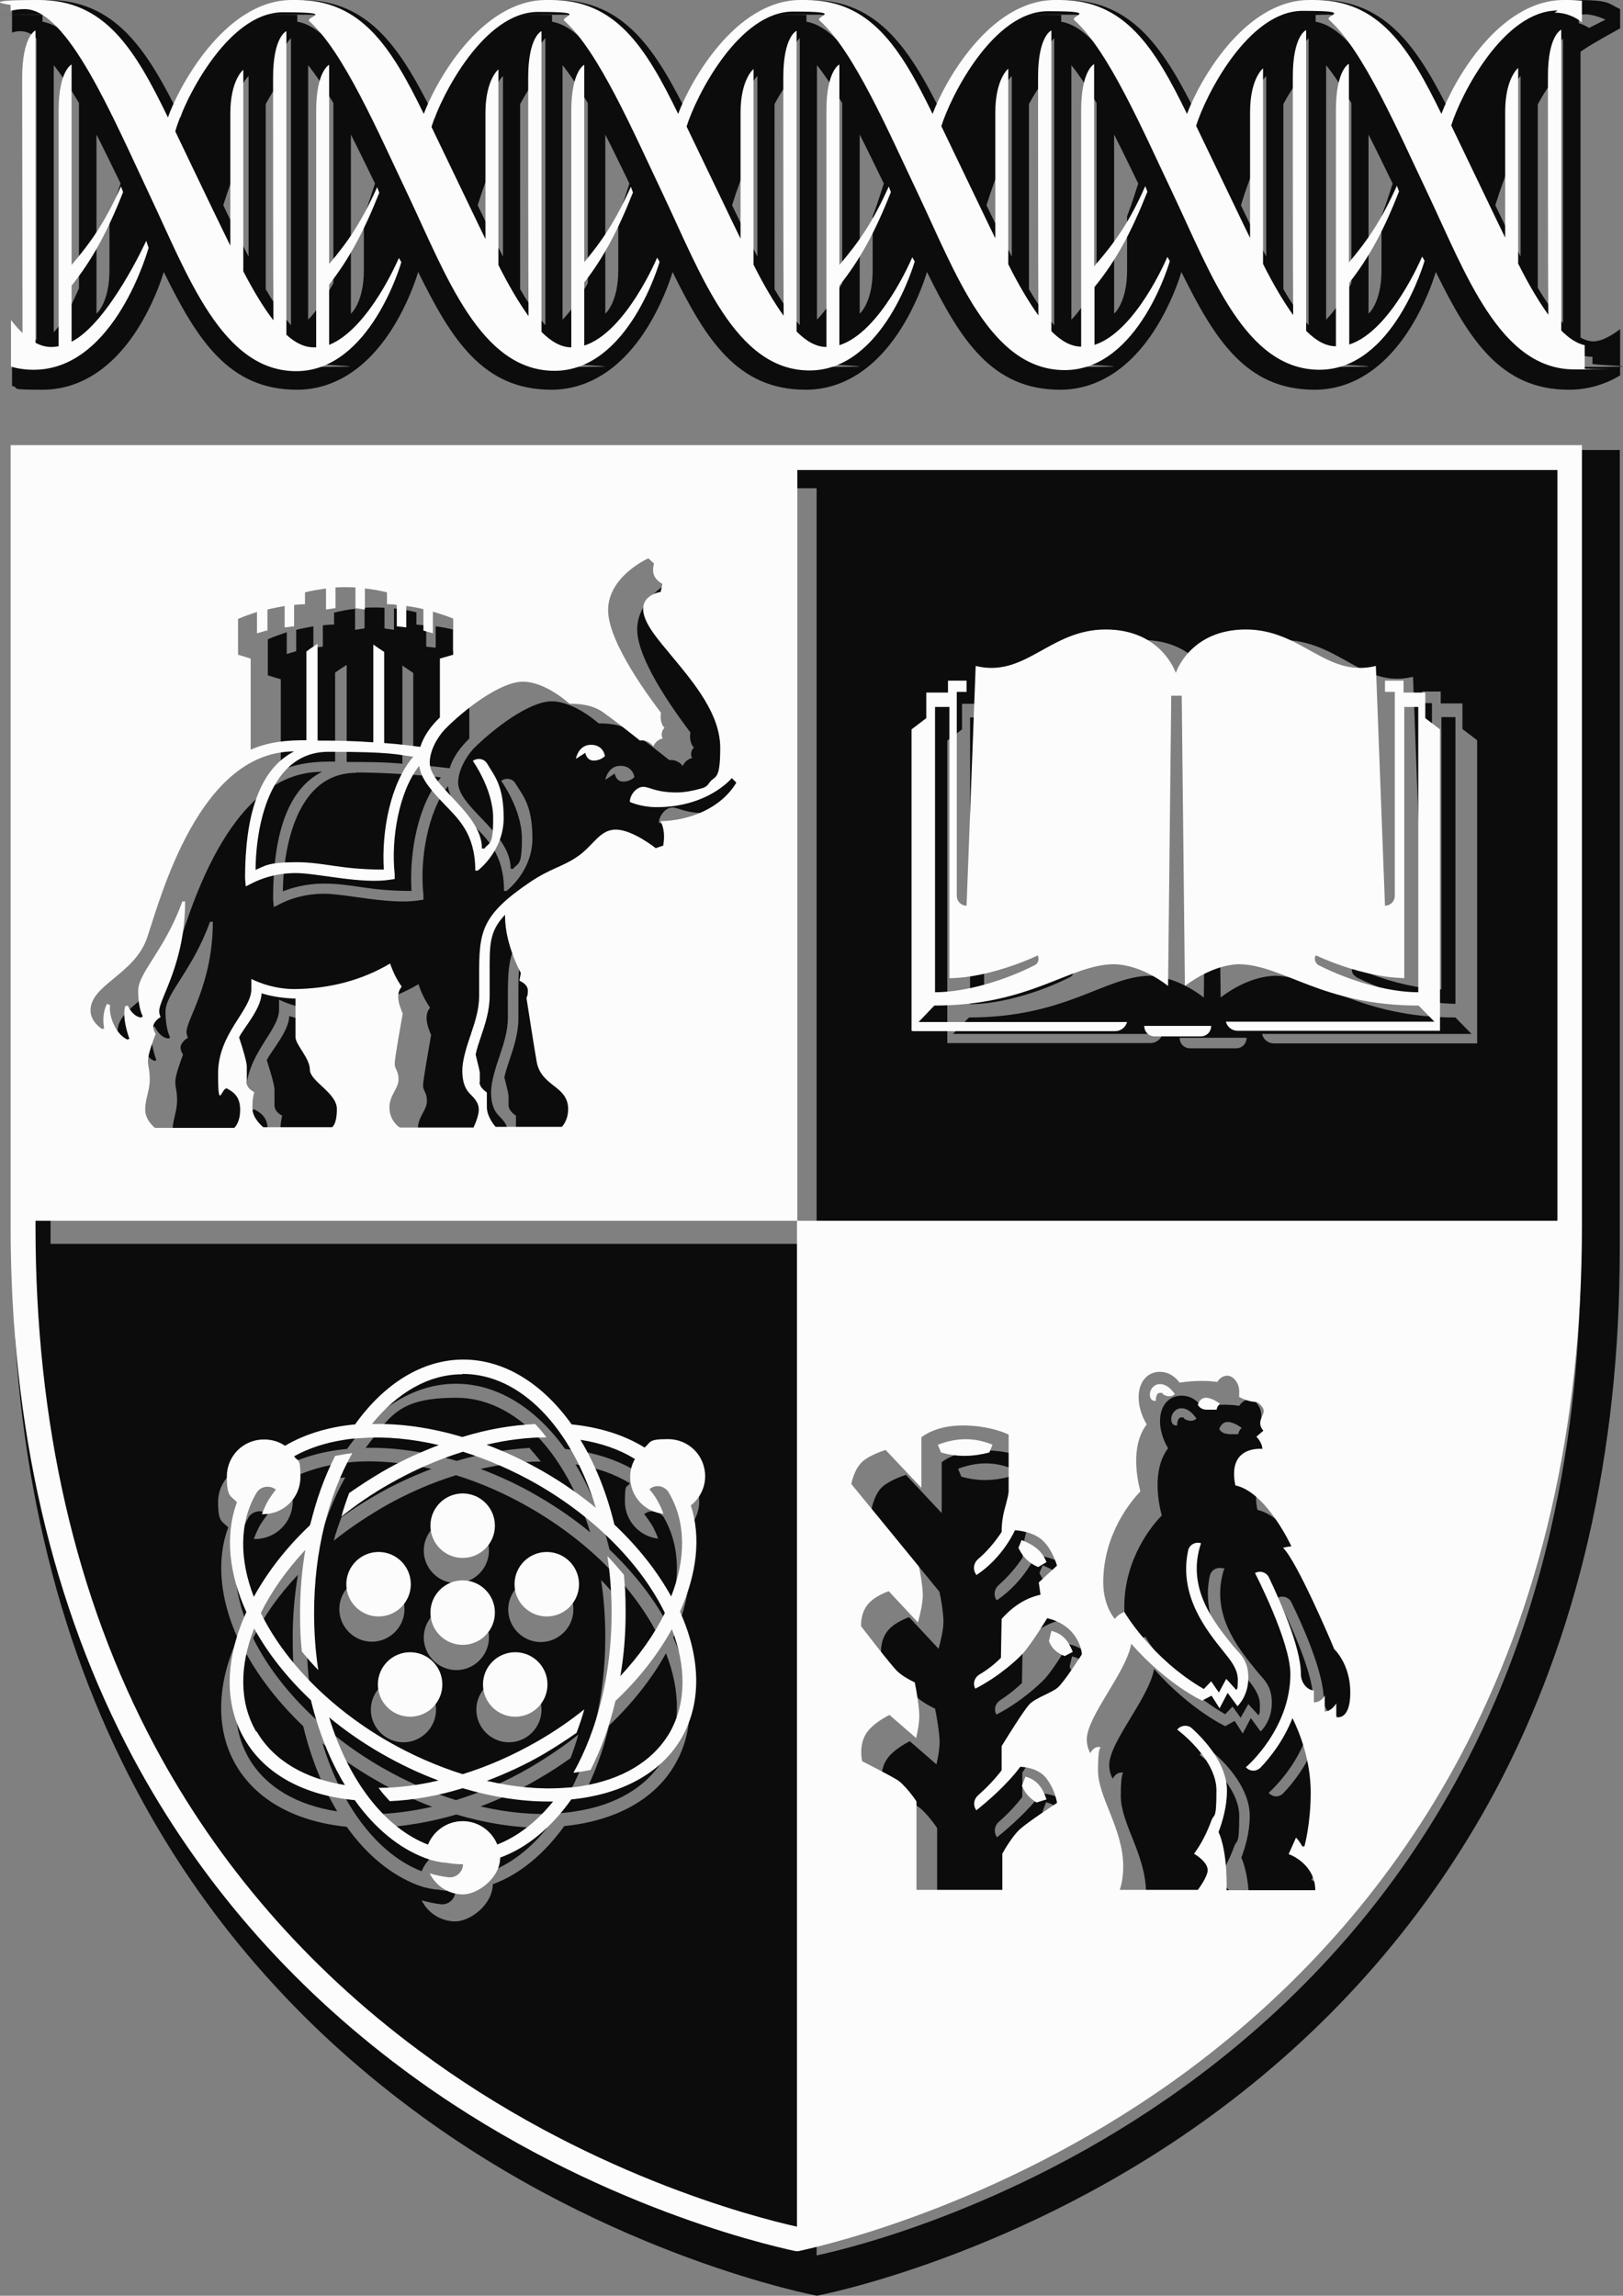 <svg version="1.1" viewBox="0 0 463.15 655" xmlns="http://www.w3.org/2000/svg">
  <rect x="0" y="0" width="463.15" height="655" fill="#808080" stroke="none"/>
  <style>
    .crest_positive { fill: #0c0c0c; }
    .crest_negative { fill: #fdfcfc; }
    @media (prefers-color-scheme: dark) {
      .crest_positive { display: none; }
    }
    @media (prefers-color-scheme: light) {
      .crest_negative { display: none; }
    }
  </style>
  <path class="crest_positive"
        d="m104.13 323c0 2.6-1.4 5.3-1.4 5.3h-19.6s-3.1-2.5-3.1-5.4 0.3-3.4 0.5-4.6c-1-0.5-2.2-1.4-2.2-3v-4.4c0-1.2-1-4.7-2.2-8.4 0.9-2.2 6.4-8.3 6.4-12.6 1.9 0.6 5.2 1.4 9.8 1.5v11.1c0 2.2 4.1 6.1 4.1 9.3s7.8 6.6 7.8 11.2zm-24.4-103c5.4-2.4 10.7-2.8 15.9-2.7v-25.4c1.1-0.8 2.2-1.5 3.3-2.2v27.7c5.4 0 10.5 0 15.9 0.5v-28c1 0.7 2.1 1.4 3.1 2.1v26.1c4.4 0.4 8 0.8 10.4 1.1 1-3.4 3.2-6.1 5.6-8.5v-16.9l3.8-1.1v-10.3c-1.9-0.8-3.9-1.5-5.8-2.1v6.3l-2.7-0.8v-6.2c-1.6-0.4-3.3-0.7-4.9-0.9v6.1l-2.7-0.3v-6.1c-0.9 0-1.9-0.1-2.8-0.2v-3.5c-2.1-0.5-4.2-0.9-6.4-1.1v6.1l-2.7-0.4v-5.9c-1.9-0.1-3.8-0.1-5.7 0v5.9l-2.7 0.4v-6c-2 0.2-4 0.6-6 1.1v3.4c-1.1 0-2.1 0.1-3.2 0.2v6.1l-2.7 0.3v-6.1c-1.6 0.3-3.3 0.6-4.9 1v6.1l-2.7 0.8v-6.2c-1.8 0.6-3.6 1.2-5.4 2v10.3l3.7 1.1v26.2zm21.9 0.5c-18.3 0-20.9 24.7-20.9 33.8 2.6-1 6.6-2.2 11.7-2.2 8.2 0 12.5 2.1 25 2.1-0.7-11 1.9-24.8 8.4-32.4-4.8-0.6-15.6-1.4-24.3-1.4zm115.6 7.4 1.3 1.3c-4.4 7.4-13.3 10.8-21.7 11 1 2.1 1.3 4.5 0.7 7.1l-2 0.7s-6.7-5.3-11.4-5.3-6.4 4.8-11.5 8.1c-4.2 2.7-7.4 3.1-13.1 7-14.3 9.6-14.6 14.5-14.6 26.9v5.7c0 3.6-1.1 7.2-2.3 10.7 0 0.2-0.1 0.4-0.2 0.6-1 2.9-2.3 7.1-2.3 9.9s0.6 5.1 2.2 6.7c1.2 1.3 2.5 2.5 2.5 4.5s-1.5 5.1-1.5 5.1h-21.1l-0.3-0.2c-0.1 0-2.7-1.9-2.7-5.5s2.6-5.4 2.6-8-1.1-2.9-1.1-4.5 1.8-11.5 2.3-14.4c-0.4-0.9-1.3-3.1-1.3-4.8s0.5-2.3 1-3c-1.4-2-2.5-4.2-3.3-6.7-8 4.7-17.2 7.2-27.4 7.3-7 0-12.4-2.9-12.4-2.9v2.9c0 6.1-9.5 12.7-9.5 24.2s1.1 3.5 2.6 4.3c1.6 0.9 3.7 2.1 3.7 6s-1.7 5.3-1.7 5.3h-22.7s-2.8-2.1-2.8-5.2 1.3-5.5 1.3-8.7-0.5-3.3-0.5-5.3 1.5-5.9 2.2-7.8c-0.3-0.5-0.7-1.2-0.7-2.1s1-2.1 2.1-2.7c-0.2-0.5-0.4-1-0.4-1.7 0-3.6 7.5-13.7 7.5-31.4h-0.8c-5 13.9-12.7 20.4-12.7 25.6s1.3 7.3 1.3 7.3l-0.3 0.4c-1.6 0-3.1-1.4-4.1-3.4l-0.7 0.2s-1.1 2.9 1.2 9.4l-0.6 0.2c-3.7-1.7-5.4-7.5-4.9-9.9l-0.9-0.4c-1 2-1.3 4.5-0.8 7.1l-0.6 0.2s-3.3-2-3.3-5.3c0-7.5 12.8-10.4 16.3-21 3.8-11.4 14.8-53.2 42.1-53.2-10.2 5.1-14 18.7-14 36.3l0.2 2.3 2-1c2-1 6.3-2.8 12.4-2.8s18.8 3.2 26.9 1.9l1.4-0.2v-1.4c-1.1-10 1.2-23.7 7-31 0.5 4 3.8 7.5 7.3 11.1 3.8 4 8.7 8.2 8.7 18.8h0.7s7.4-5.5 7.4-15-2.8-12.3-4.8-15.6c-0.8-1.5-2.8-1.8-4.1-0.8 0 0 5.9 8.1 5.9 16.4s-1.1 6.8-2.5 8.7h-0.7c0-5.7-4.5-10.4-8.5-14.6-3.4-3.5-6.5-6.9-6.5-10s1.9-6.9 4.3-9.6c5.6-5.6 15.9-13.6 22.4-13.6s13.4 6.3 13.4 6.3c1.8 0 6.1 0 9.5 2.3 3.1 2.2 8.2 6.2 10.7 8.2 1.3-0.3 3.2 0.6 3.8 1.7 0.3-1 1.6-2.2 2.7-2.3-0.6-0.8-0.3-2.4 0.5-3-1-1-1.3-2.8-1-4.3-2.3-3.1-15.2-19.9-15.2-29.4s11.1-14.7 11.5-14.9l1.6 1.5c-0.7 2.7 0 4.5 2.4 5.9l-0.5 2.3c-0.2 0-5 0.8-5 4.9s4.1 8.6 8.5 14c6.3 7.7 13.5 16.4 13.5 26s-1.5 7.8-3 9.8c-0.5 0.7-1 1.4-2.2 1.7-2.4 0.7-5 1.2-7.2 1.2-6.1 0-7.7-1.6-9.6-1.6s-3.8 2.4-3.8 4.3c0 0 3.2 1.5 7.6 1.5 14.8 0 21.6-8.4 21.6-8.4zm-36.2-6.2s-0.4-3.2-4-3.2-4.3 4-4.3 4l2.7-1.8s0.3 2.3 2.4 2.3 3.2-1.3 3.2-1.3zm-14.7 94.6c-2.1-1.6-4.2-3.3-4.8-6.9-0.6-3.3-2.5-15.7-2.9-18.2 0.2-0.5 0.4-1.2 0.4-2.2 0-1.4-1.4-2.3-2.4-2.8l0.4-2.3s-4.6-8.1-4.6-16.1v-0.5c-4.7 4.9-4.5 9-4.5 17.5v5.8c0 4.1-1.3 8.2-2.5 11.7-0.6 1.8-1.2 3.6-1.5 5.1 0.7 2.7 1.2 4.8 1.2 5.3v2.6c0 1.4 1.3 2.5 2.1 3v4.1c0 2.9 2.5 5.7 2.5 5.7h19s1.8-2.1 1.8-5.1-2.1-5.1-4.2-6.7zm101.8 137.9-19.4-23.7s0.8-4.4 3.2-6.4c2.3-2 6.6-3.3 6.6-3.3l10.2 10.9v-14.5s3.8-3.4 11.9-3.4 13.2 2.6 13.2 2.6v16.1c0 1.1-0.4 2.5-0.8 4-0.6 2.1-1.2 4.5-1.2 7.9-2 3-4.3 5.6-6.9 7.9-1.2 1.1-1.5 2.9-0.5 4.3 7.7-5.2 11.1-12.8 11.1-12.8s5.2 0.2 8.1 3c2.8 2.7 4 7.1 4 7.1l-5.2 4.8 0.5 3.5c-4.2 0.9-7.9 3.3-11.1 6.9l-0.2 11.1c-1.9 1.8-3.9 3.4-6.2 4.9-1.4 0.9-1.9 2.6-1.1 4.1 7-3.6 12.4-8.7 13.8-10.2 2.6-2.8 6.8-9.9 6.8-9.9s4 0.7 6.9 3.9 3 6.5 3 6.5-5.1 8-7 9.5c-0.8 0.7-2.1 1.3-3.5 2-1.7 0.8-3.7 1.8-4.7 2.8-1.5 1.6-6 8.9-7.9 12v6.9c-2 2.6-4.3 5-6.8 7.2-1.2 1.1-1.4 3-0.4 4.3 9-7.3 12.6-12.5 12.6-12.5s4.9 0 7.4 3.2c2.7 3.5 3.2 7.1 3.2 7.1s-8.7 5.6-10.9 7.7c-1.8 1.7-4.2 5.6-4.8 6.8v10.4h-24.6v-25.3c-0.5-0.9-3.7-5.2-5.7-6.3-2.8-1.6-9.9-5.3-9.9-5.3s-1-4.2 0.9-7.5c1.8-3.3 6.9-5.7 6.9-5.7l7.6 6.6c0.4-1.7 0.9-4.3 0.9-6.5s-0.9-7.7-1.3-9.4c-1.1-0.5-3.4-1.7-5-3.1-1.9-1.8-10.4-12.9-10.4-12.9s-0.3-3.4 1.8-6.1c2-2.6 6.2-4 6.2-4l8.4 9c0.6-2.1 1.4-5.4 1.4-7.8s-0.8-7.1-1.1-8.2zm29.4 62.7c0.8 2 2.1 3.6 4.2 4.8l2.9-0.9c-1.2-3.8-3-5.8-6.1-6.6l-1 2.6zm7.7-41.4c0.7 2 2.2 3.4 4.5 4.3l2.3-1.2c-1.3-3.3-3-5.3-6.1-6zm-8.6-26.7c1.1 2.4 2.9 4.3 5.6 5.5l2.4-1.4c-1.3-3.4-3.6-4.9-7.1-6.3zm-23.2-29.7 0.9 2.2c4.8 1.4 9.4 1.2 13.8 0l0.9-2.2c-5.2-2.1-10.2-2.1-15.7 0zm-122.3-5.9c1.1 1.2 2.2 2.5 3.2 3.8-5.5 0-11.3 0.8-17.2 2.1 5.5 2.1 11 4.6 16.4 7.8 5.4 3.1 10.4 6.6 14.9 10.3-6.9-22.7-21.4-38.4-38.2-38.4s-18.8 5.3-25.9 14.3c8.1-0.2 17 1.1 26 3.7 7.2-2.1 14.2-3.3 20.9-3.7zm155-137.3c-2.1 1-4.4 1.9-6.6 2.7-6 2.1-12.4 3.6-18.7 3.8v-77.7h-4v81.8c8.9 0 20.2-3.5 28.5-7.7 1-0.5 1.4-1.8 0.9-2.8zm-235.8 196c-4.1 10.7-4.2 21.1 0.6 29.6 4.9 8.5 14 13.6 25.3 15.3-4.2-7-7.5-15.2-9.7-24.3-6.8-6.5-12.3-13.5-16.2-20.6zm316.5-193.2c8.3 4.2 19.4 7.7 28.5 7.7v-81.8h-4v77.7c-1.6 0-3.3-0.1-4.9-0.4-7-1-14-3.2-20.4-6.1-0.5 1-0.2 2.3 0.9 2.8zm-197.7 153.9c-1.2-1.6-3.7-1.9-5.3-0.6 0.8 1 1.5 2 2.2 3.1 0.7 1.2 1.3 2.6 1.8 3.9-5.3-0.6-9.5-5.1-9.5-10.6s0.5-3.7 1.4-5.2c-4.4-2.7-9.6-4.5-15.5-5.4 4.2 7 7.5 15.2 9.7 24.3 6.8 6.5 12.3 13.5 16.2 20.6 4.1-10.7 4.2-21.1-0.6-29.6-0.1-0.2-0.2-0.4-0.3-0.5zm-185.8-304.2h458.9v228.1c0 58.3-12 110.3-35.6 154.6-19 35.4-45.4 66-78.5 90.7-56.5 42.2-115 53.2-115 53.2s-59-11-115.5-53.2c-33.2-24.7-59.6-55.2-78.5-90.7-23.6-44.2-35.6-96.2-35.6-154.6v-228.1zm192.1 308.4c2.5-1.9 4.1-5 4.1-8.4 0-5.9-4.8-10.7-10.7-10.7s-4.9 0.9-6.7 2.4c-5.8-3.6-12.9-5.9-20.9-6.7-8.2-11.5-19.2-18.6-31.1-18.6s-22.8 7-31.1 18.6c-7.6 0.7-14.4 2.8-20.1 6.2-1.7-1.2-3.8-1.8-6-1.8-5.9 0-10.7 4.8-10.7 10.7s1.1 5.4 2.9 7.3c-3.5 9.4-2.3 20.5 2.7 31.6-5.9 12.9-6.5 25.9-0.5 36.2s17.5 16.2 31.6 17.6c5.7 8 12.7 13.8 20.4 16.7l1.8 0.6h0.2c0.6 0.2 1.1 0.3 1.7 0.4 0.4 0 0.8 0.2 1.2 0.2h0.5c1.7 0.3 3.5 0.5 5.2 0.5 0 2.2-2 4-4.2 3.7-1.8-0.2-3.6-0.6-5.4-1.1 1.7 3.5 5.4 6 9.6 6s10.6-4.7 10.7-10.6c7.7-2.8 14.7-8.7 20.4-16.6 14.1-1.4 25.7-7.3 31.6-17.6 6-10.3 5.3-23.3-0.5-36.2 4.8-10.6 6.1-21.3 3.1-30.5zm74.9-225.7v86.5h58c1.6 0 3-1.1 3.4-2.6h-59.8l4.6-4.7c27.7 0 38.7-11.7 51.5-11.9 6.5 0.2 12.4 3.8 15.5 6.2l0.9-83.2h3l0.9 83.2c3.1-2.4 9-6 15.5-6.2 12.8 0.2 23.8 11.9 51.5 11.9l4.6 4.7h-59.8c0.4 1.6 1.8 2.7 3.4 2.7h58v-86.5l-4.2-3.2v-7.3h-6.2v-3.4h-5.3v3.3h2.8v58.4c0 1.6-1.3 2.8-2.8 2.8l-2.6-68.7c-14.3 3.5-21.2-10.5-37.3-10.5s-20 12.4-20 12.4-4-12.4-20-12.4-23 13.9-37.3 10.5l-2.6 68.7c-1.6 0-2.8-1.3-2.8-2.8v-58.4h2.8v-3.2h-5.3v3.4h-6.2v7.3l-4.2 3.2zm66.3 85c0 1.7 1.3 3 3 3h13.1c1.7 0 3-1.3 3-3h-19.2zm-322.2 58.8h218.6v288.6c9.5-2 59.6-14.1 108.9-51.1 31.7-23.8 57-53 75.1-87 22.7-42.5 34.1-92.6 34.1-149v-1.6h-218.1v-215.5h-218.6v215.5zm115.8 162.8c-7.2 2.1-14.2 3.3-20.9 3.7-1.1-1.2-2.2-2.5-3.2-3.8 5.5 0 11.3-0.8 17.2-2.1-5.5-2.1-11-4.6-16.4-7.8-5.4-3.1-10.4-6.6-14.9-10.3 5.5 18.1 15.9 31.7 28.3 36.5 1.6-4 5.4-6.8 9.9-6.8s8.4 2.8 9.9 6.8c5.9-2.3 11.4-6.6 16-12.4h-1.4c-7.7 0-16.1-1.3-24.5-3.8zm59.9-45.8c4.1 10.7 4.2 21.1-0.6 29.6-4.9 8.5-14 13.6-25.3 15.3-1.6 0.3-3.3 0.4-5 0.6-6.8 0.5-14.3-0.2-22.1-2 5.5-2.1 11-4.6 16.4-7.8 3.3-1.9 6.4-3.9 9.3-6 0.8-2.2 1.6-4.4 2.2-6.7-4.1 3.3-8.7 6.4-13.6 9.3-7 4.1-14.2 7.2-21.3 9.4-7.1-2.2-14.2-5.3-21.3-9.4-17.1-9.9-29.9-23.3-36.6-36.8 3-6.2 7.3-12.3 12.8-18.1-1 5.8-1.5 11.9-1.5 18.1s0.2 7.4 0.5 11c1.5 1.8 3 3.6 4.7 5.3-0.8-5.2-1.2-10.7-1.2-16.4 0-17.6 4.2-33.7 11-45.8-1.7 0.2-3.3 0.5-4.9 0.8-3 5.9-5.4 12.6-7.2 19.8-6.8 6.5-12.3 13.5-16.2 20.6-4.1-10.7-4.2-21.1 0.6-29.6 0.1-0.2 0.2-0.4 0.3-0.5 1.3-1.6 3.7-1.9 5.3-0.6-0.8 1-1.5 2-2.2 3.1-0.7 1.3-1.3 2.6-1.8 4h0.4c5.9 0 10.7-4.8 10.7-10.7s-0.7-4.2-1.8-5.9c4.2-2.3 9-3.9 14.3-4.8 1.6-0.3 3.3-0.4 5-0.6 6.8-0.5 14.3 0.2 22.1 2-5.5 2.1-11 4.6-16.4 7.8-3.3 1.9-6.4 3.9-9.3 6-0.8 2.2-1.6 4.4-2.2 6.7 4.1-3.3 8.7-6.4 13.6-9.3 7-4.1 14.2-7.2 21.3-9.4 7.1 2.2 14.2 5.3 21.3 9.4 17.1 9.9 29.9 23.3 36.6 36.8-3 6.2-7.3 12.3-12.8 18.1 1-5.8 1.5-11.9 1.5-18.1s-0.2-7.4-0.5-11c-1.5-1.8-3-3.6-4.7-5.3 0.8 5.2 1.2 10.7 1.2 16.3 0 17.6-4.2 33.7-11 45.8 1.7-0.2 3.3-0.5 4.9-0.8 3-5.9 5.5-12.6 7.2-19.8 6.8-6.5 12.3-13.5 16.2-20.6zm-69.2-29.5c0 5.1 4.2 9.3 9.3 9.3s9.3-4.2 9.3-9.3-4.2-9.3-9.3-9.3-9.3 4.2-9.3 9.3zm-14.8 26c5.1 0 9.3-4.2 9.3-9.3s-4.2-9.3-9.3-9.3-9.3 4.2-9.3 9.3 4.2 9.3 9.3 9.3zm18.3 19.4c0-5.1-4.2-9.3-9.3-9.3s-9.3 4.2-9.3 9.3 4.2 9.3 9.3 9.3 9.3-4.2 9.3-9.3zm15.1-20.6c0-5.1-4.2-9.3-9.3-9.3s-9.3 4.2-9.3 9.3 4.2 9.3 9.3 9.3 9.3-4.2 9.3-9.3zm15 20.6c0-5.1-4.2-9.3-9.3-9.3s-9.3 4.2-9.3 9.3 4.2 9.3 9.3 9.3 9.3-4.2 9.3-9.3zm9.1-28.6c0-5.1-4.2-9.3-9.3-9.3s-9.3 4.2-9.3 9.3 4.2 9.3 9.3 9.3 9.3-4.2 9.3-9.3zm287.4-444.5v81.6c1.2 0.7 2.5 1.1 3.7 1.1 3.3 0 7.6-3.5 7.6-3.5v13.2c-4.4 2.7-9.5 4.1-14.6 4.1-19.5 0-28.5-14.3-38-33.6-0.8 2.7-3.1 9.3-7.3 16-7.2 11.5-16.7 17.6-27.3 17.6-19.5 0-28.5-14.3-38-33.6-0.8 2.7-3.1 9.3-7.3 16-7.2 11.5-16.7 17.6-27.3 17.6-19.5 0-28.5-14.3-38-33.6-0.8 2.7-3.1 9.3-7.3 16-7.2 11.5-16.7 17.6-27.3 17.6-19.5 0-28.5-14.3-38-33.6-0.8 2.7-3.1 9.3-7.3 16-7.2 11.5-16.7 17.6-27.3 17.6-19.5 0-28.5-14.3-38-33.6-0.8 2.7-3.1 9.3-7.3 16-7.2 11.5-16.7 17.6-27.3 17.6-19.5 0-28.5-14.3-38-33.6-0.8 2.7-3.1 9.3-7.3 16-7.2 11.5-16.7 17.6-27.3 17.6-10.6 0-6-0.4-8.7-1.1v-15.3s3.4 1.9 7 2.2v-86c-3-3.3-7-1.7-7-1.7v-7.3c3.2-1.3 6.6-2 10.1-2 19.5 0 28.5 14.3 38 33.6 0.8-2.7 3.1-9.3 7.3-16 7.2-11.5 16.7-17.6 27.3-17.6 19.5 0 28.5 14.3 38 33.6 0.8-2.7 3.1-9.3 7.3-16 7.2-11.5 16.7-17.6 27.3-17.6 19.5 0 28.5 14.3 38 33.6 0.8-2.7 3.1-9.3 7.3-16 7.2-11.5 16.7-17.6 27.3-17.6 19.5 0 28.5 14.3 38 33.6 0.8-2.7 3.1-9.3 7.3-16 7.2-11.5 16.7-17.6 27.3-17.6 19.5 0 28.5 14.3 38 33.6 0.8-2.7 3.1-9.3 7.3-16 7.2-11.5 16.7-17.6 27.3-17.6 19.5 0 28.5 14.3 38 33.6 0.8-2.7 3.1-9.3 7.3-16 7.2-11.5 16.7-17.6 27.3-17.6s9.5 0.9 13.2 2.6v5.5s-9.4 5.1-11.3 6.7zm-12.2 67.4c2.3 3.9 4.8 7.4 7.2 10.1v-81.2s-3.7 3.1-3.7 12.4v0.7c-1.2 1.7-2.4 3.6-3.5 5.7v52.4zm-12.1-23.5c2.1 4.3 4.5 9.5 7.2 14.6v-51.5s-3.7 3.1-3.7 12.4v14.4c-0.9 2.3-1.7 4.6-2.4 6.6l-1.1 3.4zm-60.5 23.9c3 5.4 7.2 10.3 7.2 10.3v-81.9s-3.7 3.1-3.7 12.4v0.7c-1.2 1.7-2.4 3.6-3.5 5.7zm-12.1-23.9c2.2 4.6 4.7 9.8 7.2 14.6v-51.5s-3.7 3.1-3.7 12.4v14.4c-0.9 2.3-1.7 4.6-2.4 6.6l-1.1 3.4zm-60.5 23.9c3 5.4 7.2 10.3 7.2 10.3v-81.9s-3.7 3.1-3.7 12.4v0.7c-1.2 1.7-2.4 3.6-3.5 5.7zm-12.1-23.9c2.2 4.6 4.7 9.8 7.2 14.6v-51.5s-3.7 3.1-3.7 12.4v14.4c-0.9 2.3-1.7 4.6-2.4 6.6l-1.1 3.4zm-60.5 23.9c3 5.4 7.2 10.3 7.2 10.3v-81.9s-3.7 3.1-3.7 12.4v0.7c-1.2 1.7-2.4 3.6-3.5 5.7zm-12.1-23.9c2.2 4.6 4.7 9.8 7.2 14.6v-51.5s-3.7 3.1-3.7 12.4v14.4c-0.9 2.3-1.7 4.6-2.4 6.6l-1.1 3.4zm-60.5 23.9c3 5.4 7.2 10.3 7.2 10.3v-81.9s-3.7 3.1-3.7 12.4v0.7c-1.2 1.7-2.4 3.6-3.5 5.7zm-12.1-23.9c2.2 4.6 4.7 9.8 7.2 14.6v-51.5s-3.7 3.1-3.7 12.4v14.4c-0.9 2.3-1.7 4.6-2.4 6.6l-1.1 3.4zm-60.5 23.9c3 5.4 7.2 10.3 7.2 10.3v-81.9s-3.7 3.1-3.7 12.4v0.7c-1.2 1.7-2.4 3.6-3.5 5.7zm-12.1-23.9c2.2 4.6 4.7 9.8 7.2 14.6v-51.5s-3.7 3.1-3.7 12.4v14.4c-0.9 2.3-1.7 4.6-2.4 6.6l-1.1 3.4zm-45.6 42.5c-1.3 0.2-2.8 0.4-4.3 0.4-2.7 0-5.1-0.6-6.8-1.1v3.9s2.7 0.7 4.8 0.7c3.5 0 6.1-1.7 6.1-1.7v-2.1zm4.4-71.7c-2.4-4.1-4.8-7.8-7.2-10.8v76.2c2.5-2.6 4.9-7.3 7.2-12.5zm11.9 23c-2.3-4.7-4.6-9.5-6.9-14v51.1s3.7-3.1 3.7-12.4v-15.4c0.8-2.1 1.5-4.1 2.1-6l1.1-3.4zm56.7 49.4c-27.1 0-41.9-97.6-75.5-97.6s-2.4 0-3.5 0.1v1.9c24.6 4.1 42.3 98.5 72.8 98.5 30.5 0 4.5-0.4 6.2-1zm4-72.4c-2.4-4.1-4.8-7.8-7.2-10.8v72.6c2.4-2.4 4.8-6.1 7.2-10.4v-51.5zm11.9 23c-2.3-4.7-4.6-9.5-6.9-14v51.1s3.7-3.1 3.7-12.4v-15.4c0.8-2.1 1.5-4.1 2.1-6l1.1-3.4zm56.8 49.4c-27.1 0-41.9-97.6-75.5-97.6-33.6 0-2.4 0-3.5 0.1v1.9c24.6 4.1 42.3 98.5 72.8 98.5s4.5-0.4 6.2-1zm3.9-72.4c-2.4-4.1-4.8-7.8-7.2-10.8v72.6c2.4-2.4 4.8-6.1 7.2-10.4v-51.5zm11.9 23c-2.3-4.7-4.6-9.5-6.9-14v51.1s3.7-3.1 3.7-12.4v-15.4c0.8-2.1 1.5-4.1 2.1-6l1.1-3.4zm56.9 49.4c-27.1 0-41.9-97.6-75.5-97.6s-2.4 0-3.5 0.1v1.9c24.6 4.1 42.3 98.5 72.8 98.5s4.5-0.4 6.2-1zm3.8-72.4c-2.4-4.1-4.8-7.8-7.2-10.8v72.6c2.4-2.4 4.8-6.1 7.2-10.4v-51.5zm11.9 23c-2.3-4.7-4.6-9.5-6.9-14v51.1s3.7-3.1 3.7-12.4v-15.4c0.8-2.1 1.5-4.1 2.1-6l1.1-3.4zm56.9 49.4c-27.1 0-41.9-97.6-75.5-97.6s-2.4 0-3.5 0.1v1.9c24.6 4.1 42.3 98.5 72.8 98.5s4.5-0.4 6.2-1zm3.8-72.4c-2.4-4.1-4.8-7.8-7.2-10.8v72.6c2.4-2.4 4.8-6.1 7.2-10.4v-51.5zm11.9 23c-2.3-4.7-4.6-9.5-6.9-14v51.1s3.7-3.1 3.7-12.4v-15.4c0.8-2.1 1.5-4.1 2.1-6l1.1-3.4zm57 49.4c-27.1 0-41.9-97.6-75.5-97.6s-2.4 0-3.5 0.1v1.9c24.6 4.1 42.3 98.5 72.8 98.5s4.5-0.4 6.2-1zm3.8-72.4c-2.4-4.1-4.8-7.8-7.2-10.8v72.6c2.4-2.4 4.8-6.1 7.2-10.4v-51.5zm11.8 23c-2.3-4.7-4.6-9.5-6.9-14v51.1s3.7-3.1 3.7-12.4v-15.4c0.8-2.1 1.5-4.1 2.1-6l1.1-3.4zm-18.5-48.2c-1.3 0-2.4 0-3.5 0.1v1.9c24.6 4.1 42.3 98.5 72.8 98.5s4.5-0.4 6.2-1v-1.9c-27.1 0-41.9-97.6-75.5-97.6zm74.5 3.8 4.7-2.4s-3.1-1.5-5.7-1.5-1.9 0.2-1.9 0.2v2.3c1 0.3 2 0.8 3 1.4zm-104.5 439.5c-1.6-0.5-3.3 0.4-3.7 2.1-2.7 12.9 5.3 22.8 10.3 28.9 1.7 2.1 4 4.8 4 7.9s-0.2 2.4-0.4 3l-2.9-3.2-2.2 3.9-2.3-3.2-2.1 2.2c-15.1-8.7-22.8-22.1-22.8-22.1-1 0.4-1.9 1-2.7 2 0 0-3.3-3.6-3.3-10.5 0-14 8.2-23.6 10.7-26.1-0.8-3-3-12.8 1.8-19.2-0.9-1.5-2.3-4.4-2.3-7.7 0-5 3-7.3 6.1-7.3s4.8 1.9 5.8 3.1c0 0 5.6-1 10.7-0.2 0.3-0.4 1.2-1.8 2.9-1.8s3.4 2.2 3.4 4.5-0.1 1.6-0.1 1.6 2.4 1.5 5.1 1.5c0 0 2 1.2 2 2.6s-2.2 3.2-0.1 5.6l-2 1.7s1.7 1.7 1.7 3.5c0 0-10.2-1.2-7.7 10.5 8.9 1.9 16.1 17.5 16.1 17.5s-1.3 0.1-2.4 0.4c3.9 3.8 13.8 26.7 14.7 29.1 0 0 4.6 4.2 4.6 12.5s-4 7-4 7v-3.9s-1.3 2.3-3.3 2.3v-4.6s-0.8 2-3.1 2v-3.5c-1.6 0-3.7-1.9-3.7-4.8 0-7.8-6.3-21.7-9.2-27.6-0.7-1.5-2.5-2.1-4-1.3 0 0 10.2 19.6 10.2 28.9 0 15.8-12.6 26.6-12.7 26.7 1.1 1.3 3 1.4 4.2 0.1 2.5-2.6 6.5-7.5 9.1-14.2 2.1 4.3 5.2 12.1 5.2 21.3s-1.8 15.5-1.8 15.5h-0.6s-0.9-1.8-1.8-2.5c0 0-0.9 2.1-2.1 4.7 2.8 1 7.7 4.2 7.7 10.3h-25.4s0.4-10.7-2.3-16.7c1.1-2.9 2.4-7.2 2.4-11.9 0-7.7-6.4-14.6-10.1-17.8-1.3-1.1-3.2-0.9-4.2 0.4 0.1 0 11.3 8.4 11.3 17.4s-0.7 6.4-1.5 8.9c-1.3 3.5-2.9 6.6-4.9 9.3 1.7 1 4 2.8 4 4.8s-2.8 5.6-2.8 5.6h-22.4s1-2.5 1-6.6c0-10.9-7.2-19.7-7.2-27.7s1-6.5 1-6.5c-2.2-0.8-3.3 1.6-3.3 1.6s-1-1.6-1-3.9c0-6.6 11.3-19 12.8-27.4 10.3 11.6 20.3 16.3 20.3 16.3l2.7-1.5 2.3 3.6 2.3-4.4 2.8 3.8s3.2-2.8 3.2-8.1-2.5-6.8-4.6-9.5c-5.3-6.5-13.2-16.3-8.9-29.1zm-7.6-42.9c-1-1.4-2.4-2.8-4.2-2.8s-2.9 1.7-2.9 3 0.5 2 1.7 1.9c0 0-0.1-2.3 1.2-2.3s0.5 0.1 0.7 0.3c1.1 0.8 2.7 1 3.6 0zm9.2 4.6h2.8c0.2-0.8 0.4-1.2 1-1.8 0 0-2.2-1.7-4-1.7s-2.4 2-2.4 2 0.6 1.4 2.5 1.4z"/>
  <g class="crest_negative" transform="translate(-220.97 -224.1)">
    <path class="st0"
          d="m224 573.9c0 57.4 11.8 108.4 35 151.8 18.6 34.7 44.5 64.6 77 88.8 50.1 37.4 102.2 49.8 112.1 51.9h0.3 0.3c9.8-2.1 61.4-14.5 111.7-51.9 32.5-24.2 58.4-54.1 77-88.8 23.2-43.4 35-94.5 35-151.8v-222.8h-448.4zm275.6 99.6c7.7-5.1 11-12.8 11-12.8s5.1 0.2 8 3c2.8 2.7 4 7.1 4 7.1l-5.2 4.8 0.5 3.5c-4.2 0.9-7.9 3.3-11.1 6.9l-0.2 11.1c-1.8 1.8-3.8 3.4-6.2 4.8-1.4 0.9-1.9 2.6-1.1 4 7-3.6 12.3-8.6 13.7-10.2 2.5-2.8 6.8-9.9 6.8-9.9s4 0.7 6.9 3.8c2.9 3.2 3 6.5 3 6.5s-5.1 8-6.9 9.5c-0.8 0.7-2.1 1.3-3.5 2-1.7 0.8-3.7 1.8-4.6 2.8-1.5 1.6-6 8.8-7.9 11.9v6.9c-2 2.6-4.3 5-6.8 7.2-1.2 1.1-1.4 2.9-0.4 4.2 9-7.2 12.5-12.4 12.5-12.4s4.9 0 7.4 3.2c2.7 3.5 3.1 7.1 3.1 7.1s-8.6 5.6-10.8 7.7c-1.8 1.7-4.2 5.6-4.8 6.8v10.3h-24.5v-25.2c-0.5-0.9-3.7-5.2-5.7-6.3-2.7-1.6-9.8-5.2-9.8-5.2s-1-4.1 0.9-7.5c1.8-3.3 6.9-5.7 6.9-5.7l7.6 6.6c0.4-1.7 0.9-4.2 0.9-6.5s-0.9-7.7-1.3-9.4c-1.1-0.5-3.4-1.7-4.9-3.1-1.9-1.8-10.4-12.9-10.4-12.9s-0.3-3.4 1.8-6.1c2-2.6 6.1-3.9 6.1-3.9l8.3 8.9c0.6-2.1 1.4-5.4 1.4-7.8s-0.8-7-1.1-8.1l-19.3-23.6s0.8-4.3 3.2-6.4c2.2-2 6.6-3.3 6.6-3.3l10.2 10.8v-14.4s3.8-3.4 11.8-3.4 13.1 2.6 13.1 2.6v16c0 1.1-0.4 2.4-0.8 4-0.6 2.1-1.2 4.5-1.2 7.8-2 3-4.2 5.6-6.8 7.8-1.2 1.1-1.5 2.9-0.5 4.3zm60.4-6.9c-2.7 12.8 5.3 22.7 10.2 28.8 1.7 2.1 4 4.8 4 7.9s-0.2 2.4-0.4 3l-2.9-3.2-2.1 3.9-2.2-3.2-2.1 2.2c-15-8.7-22.7-22-22.7-22-1 0.4-1.9 1-2.7 2 0 0-3.3-3.6-3.3-10.4 0-14 8.2-23.5 10.6-26-0.8-3-3-12.8 1.8-19.1-0.9-1.5-2.3-4.4-2.3-7.7 0-5 3-7.3 6-7.3s4.8 1.9 5.7 3.1c0 0 5.5-1 10.7-0.2 0.3-0.4 1.2-1.8 2.9-1.8s3.4 2.1 3.4 4.4-0.1 1.6-0.1 1.6 2.4 1.5 5.1 1.5c0 0 2 1.2 2 2.6s-2.2 3.2-0.1 5.6l-2 1.7s1.7 1.7 1.7 3.5c0 0-10.1-1.2-7.7 10.4 8.9 1.9 16 17.4 16 17.4s-1.3 0.1-2.4 0.4c3.9 3.7 13.7 26.6 14.6 28.9 0 0 4.6 4.2 4.6 12.4s-4 7-4 7v-3.9s-1.3 2.3-3.3 2.3v-4.6s-0.8 2-3.1 2v-3.4c-1.6 0-3.7-1.9-3.7-4.7 0-7.8-6.3-21.6-9.1-27.5-0.7-1.5-2.5-2.1-4-1.3 0 0 10.1 19.5 10.1 28.8 0 15.7-12.5 26.5-12.7 26.6 1.1 1.3 3 1.3 4.2 0.1 2.5-2.6 6.5-7.5 9.1-14.1 2.1 4.3 5.2 12.1 5.2 21.2s-1.8 15.4-1.8 15.4h-0.6s-0.9-1.7-1.8-2.5c0 0-0.9 2.1-2.1 4.7 2.7 1 7.6 4.2 7.6 10.3h-25.3s0.4-10.7-2.3-16.6c1.1-2.9 2.4-7.2 2.4-11.8 0-7.7-6.4-14.5-10-17.8-1.2-1.1-3.2-0.9-4.2 0.4 0.1 0 11.2 8.3 11.2 17.3s-0.7 6.4-1.5 8.8c-1.3 3.5-2.9 6.6-4.9 9.3 1.7 1 3.9 2.8 3.9 4.7s-2.8 5.6-2.8 5.6h-22.3s1-2.5 1-6.6c0-10.9-7.2-19.7-7.2-27.5s1-6.5 1-6.5c-2.1-0.8-3.2 1.6-3.2 1.6s-1-1.6-1-3.9c0-6.6 11.2-19 12.7-27.3 10.2 11.6 20.2 16.2 20.2 16.2l2.7-1.4 2.3 3.6 2.3-4.4 2.8 3.8s3.1-2.8 3.1-8.1-2.5-6.8-4.6-9.4c-5.2-6.5-13.2-16.3-8.9-29-1.6-0.5-3.3 0.4-3.7 2.1zm105.3-94.2h-216.9v287c-12.1-2.7-61-15.2-108.2-50.5-31.7-23.6-56.9-52.7-75-86.5-22.7-42.4-34.1-92.3-34.1-148.5v-1.5h217.4v-214.2h216.9v214.2zm-255.2-107-2 0.7s-6.6-5.3-11.4-5.3-6.4 4.8-11.4 8c-4.1 2.7-7.3 3.1-13.1 7-14.2 9.6-14.5 14.4-14.5 26.8v5.7c0 3.6-1.1 7.2-2.3 10.7 0 0.2-0.1 0.4-0.2 0.6-1 2.9-2.3 7-2.3 9.9s0.6 5.1 2.2 6.7c1.2 1.2 2.5 2.5 2.5 4.5s-1.5 5.1-1.5 5.1h-21l-0.3-0.2c-0.1 0-2.7-1.9-2.7-5.5s2.6-5.4 2.6-8-1.1-2.9-1.1-4.5 1.8-11.5 2.3-14.3c-0.4-0.9-1.3-3.1-1.3-4.7s0.5-2.3 1-3c-1.4-2-2.5-4.2-3.3-6.6-7.9 4.7-17.1 7.2-27.3 7.3-7 0-12.3-2.9-12.3-2.9v2.9c0 6.1-9.5 12.6-9.5 24.1s1.1 3.5 2.6 4.3c1.6 0.9 3.7 2.1 3.7 6s-1.7 5.2-1.7 5.2h-22.6s-2.8-2.1-2.8-5.2 1.3-5.4 1.3-8.6-0.5-3.3-0.5-5.3 1.5-5.9 2.2-7.7c-0.3-0.5-0.7-1.2-0.7-2.1s1-2.1 2.1-2.7c-0.2-0.5-0.4-1-0.4-1.7 0-3.6 7.4-13.6 7.4-31.3h-0.8c-5 13.9-12.6 20.3-12.6 25.5s1.3 7.2 1.3 7.2l-0.3 0.4c-1.6 0-3-1.4-4-3.4l-0.7 0.2s-1.1 2.8 1.2 9.3l-0.6 0.2c-3.7-1.7-5.4-7.5-4.9-9.8l-0.9-0.4c-1 2-1.3 4.4-0.8 7l-0.6 0.2s-3.3-2-3.3-5.3c0-7.4 12.7-10.3 16.2-20.9 3.8-11.3 14.8-53 41.9-53-10.1 5.1-14 18.6-14 36.2l0.2 2.3 2-1c2-1 6.3-2.8 12.3-2.8s18.7 3.2 26.8 1.9l1.4-0.2v-1.4c-1.1-10 1.2-23.6 7-30.9 0.5 3.9 3.8 7.4 7.3 11.1 3.7 3.9 8.7 8.2 8.7 18.8h0.7s7.4-5.5 7.4-15-2.8-12.2-4.7-15.5c-0.8-1.4-2.7-1.8-4.1-0.8 0 0 5.8 8.1 5.8 16.3s-1.1 6.8-2.5 8.7h-0.7c0-5.6-4.5-10.3-8.4-14.5-3.3-3.5-6.5-6.8-6.5-10s1.9-6.9 4.3-9.5c5.5-5.6 15.8-13.6 22.3-13.6s13.3 6.3 13.3 6.3c1.8 0 6 0 9.4 2.3 3.1 2.2 8.2 6.2 10.7 8.2 1.3-0.3 3.2 0.6 3.8 1.7 0.3-1 1.6-2.2 2.7-2.3-0.6-0.8-0.3-2.4 0.5-3-1-1-1.3-2.8-1-4.3-2.3-3.1-15.1-19.8-15.1-29.3s11-14.6 11.5-14.8l1.6 1.5c-0.7 2.7 0 4.4 2.4 5.8l-0.5 2.3c-0.2 0-5 0.8-5 4.8s4.1 8.6 8.5 13.9c6.3 7.6 13.5 16.3 13.5 25.8s-1.5 7.8-3 9.8c-0.5 0.7-1 1.4-2.2 1.7-2.4 0.7-5 1.2-7.2 1.2-6.1 0-7.7-1.6-9.6-1.6s-3.8 2.3-3.8 4.3c0 0 3.2 1.5 7.6 1.5 14.8 0 21.5-8.3 21.5-8.3l1.3 1.3c-4.4 7.3-13.2 10.8-21.6 11 1 2.1 1.2 4.4 0.7 7.1zm-52.2 67.5v-2.6c0-0.5-0.5-2.5-1.2-5.3 0.3-1.6 0.9-3.3 1.5-5.1 1.2-3.5 2.5-7.5 2.5-11.6v-5.8c0-8.5-0.3-12.5 4.4-17.4v0.5c0 8 4.5 16.1 4.5 16.1l-0.4 2.2c1.1 0.5 2.4 1.4 2.4 2.8s-0.2 1.7-0.4 2.1c0.4 2.5 2.3 14.8 2.9 18.1 0.6 3.6 2.8 5.3 4.8 6.9 2.1 1.6 4.2 3.3 4.2 6.7s-1.8 5.1-1.8 5.1h-18.9s-2.5-2.7-2.5-5.7v-4.1c-0.8-0.6-2.1-1.6-2.1-3zm-66.5-0.1v-4.4c0-1.2-1-4.7-2.2-8.3 0.9-2.2 6.4-8.2 6.4-12.6 1.9 0.6 5.2 1.4 9.7 1.5v11c0 2.2 4.1 6 4.1 9.3s7.7 6.6 7.7 11.2-1.4 5.2-1.4 5.2h-19.6s-3.1-2.4-3.1-5.4 0.3-3.4 0.5-4.6c-0.9-0.5-2.2-1.4-2.2-2.9zm5.9-128.7v-6.1c1.6-0.4 3.3-0.7 4.9-1v6.1l2.7-0.3v-6.1c1.1-0.1 2.1-0.2 3.1-0.2v-3.4c2-0.5 4-0.8 6-1.1v6l2.7-0.4v-5.9c1.9-0.1 3.8-0.1 5.7 0v5.9l2.7 0.4v-6c2.1 0.2 4.2 0.6 6.3 1.1v3.4c0.9 0 1.9 0 2.8 0.2v6.1l2.7 0.3v-6.1c1.6 0.2 3.3 0.5 4.9 0.9v6.1l2.7 0.8v-6.2c1.9 0.6 3.9 1.2 5.8 2v10.3l-3.8 1.1v16.8c-2.4 2.3-4.5 5-5.6 8.4-2.3-0.3-5.9-0.8-10.3-1.1v-26c-1.1-0.7-2.1-1.4-3.1-2.1v27.9c-5.4-0.4-10.4-0.5-15.9-0.5v-27.6c-1.1 0.7-2.2 1.4-3.2 2.2v25.3c-5.2 0-10.4 0.3-15.9 2.7v-26l-3.6-1.1v-10.2c1.8-0.8 3.6-1.4 5.4-2v6.1l2.7-0.8zm33.1 68.1c-12.5 0-16.8-2.1-24.9-2.1s-9 1.1-11.6 2.2c0-9.1 2.6-33.7 20.8-33.7s19.4 0.8 24.2 1.4c-6.5 7.5-9.1 21.3-8.4 32.2z"/>
    <path class="st0" d="m550.5 519.8h13.1c1.7 0 3-1.3 3-3h-19.1c0 1.7 1.3 3 3 3z"/>
    <path class="st0"
          d="m481.5 518.3h57.7c1.6 0 3-1.1 3.4-2.6h-59.5s4.5-4.7 4.5-4.7c27.6 0 38.5-11.7 51.3-11.8 6.5 0.2 12.3 3.8 15.4 6.2l0.9-82.8h3l0.9 82.8c3.1-2.3 9-6 15.4-6.2 12.8 0.2 23.7 11.8 51.3 11.8l4.5 4.6h-59.5c0.4 1.6 1.8 2.6 3.4 2.6h57.7v-86l-4.2-3.2v-7.3h-6.2v-3.4h-5.3v3.2h2.8v58.2c0 1.6-1.3 2.8-2.8 2.8l-2.6-68.4c-14.2 3.5-21.1-10.4-37.1-10.4s-20 12.4-20 12.4-4-12.4-20-12.4-22.9 13.9-37.1 10.4l-2.6 68.4c-1.6 0-2.8-1.3-2.8-2.8v-58.2h2.8v-3.2h-5.3v3.4h-6.2v7.3l-4.2 3.2v86zm115-21.6c6.4 2.9 13.3 5.1 20.3 6.1 1.6 0.2 3.3 0.3 4.9 0.4v-77.4h4v81.4c-9 0-20.1-3.5-28.4-7.7-1-0.5-1.4-1.8-0.9-2.8zm-108.6-70.9h4v77.4c6.3-0.1 12.6-1.7 18.6-3.8 2.2-0.8 4.5-1.7 6.6-2.7 0.5 1 0.2 2.3-0.9 2.8-8.2 4.2-19.5 7.7-28.4 7.7v-81.4z"/>
    <circle class="st0" cx="353" cy="684.2" r="9.2"/>
    <circle class="st0" cx="338" cy="704.7" r="9.2"/>
    <circle class="st0" cx="353" cy="659.4" r="9.2"/>
    <circle class="st0" cx="329" cy="676.1" r="9.2"/>
    <path class="st0"
          d="m291.2 684.2c-5.8 12.8-6.5 25.7-0.5 36 5.9 10.3 17.4 16.2 31.5 17.5 5.7 8 12.7 13.8 20.3 16.6l1.8 0.6h0.2c0.6 0.2 1.1 0.3 1.7 0.4 0.4 0 0.8 0.2 1.2 0.2h0.5c1.7 0.3 3.5 0.5 5.2 0.5 0 2.2-2 4-4.2 3.7-1.8-0.2-3.6-0.6-5.3-1.1 1.7 3.5 5.3 6 9.5 6s10.6-4.7 10.6-10.5c7.7-2.8 14.6-8.6 20.3-16.6 14.1-1.4 25.6-7.3 31.5-17.6s5.3-23.2-0.5-36c4.8-10.6 6.1-21.2 3.1-30.3 2.5-1.9 4.1-5 4.1-8.3 0-5.9-4.7-10.6-10.6-10.6s-4.8 0.9-6.7 2.4c-5.8-3.6-12.9-5.8-20.8-6.6-8.2-11.5-19.1-18.5-30.9-18.5s-22.7 7-30.9 18.5c-7.6 0.7-14.4 2.8-20 6.1-1.7-1.2-3.8-1.8-6-1.8-5.9 0-10.6 4.7-10.6 10.6s1.1 5.4 2.9 7.3c-3.5 9.4-2.3 20.4 2.7 31.4zm2.9 34c-4.9-8.4-4.8-18.8-0.6-29.5 3.9 7.1 9.4 14.1 16.2 20.5 2.2 9.1 5.5 17.3 9.7 24.2-11.3-1.8-20.3-6.9-25.2-15.3zm68.8 32.2c-1.6-3.9-5.4-6.7-9.9-6.7s-8.3 2.8-9.9 6.7c-12.4-4.8-22.7-18.3-28.2-36.3 4.5 3.7 9.5 7.2 14.9 10.3s10.9 5.7 16.3 7.7c-5.9 1.4-11.7 2.1-17.1 2.1 1 1.4 2.1 2.6 3.2 3.8 6.7-0.3 13.7-1.5 20.8-3.7 8.4 2.5 16.7 3.8 24.4 3.8h1.4c-4.7 5.8-10.1 10-16 12.3zm39.3-110.1c-0.9 1.5-1.4 3.3-1.4 5.2 0 5.5 4.1 10 9.5 10.5-0.5-1.4-1.1-2.7-1.8-3.9-0.6-1.1-1.4-2.1-2.2-3.1 1.6-1.4 4-1.1 5.3 0.6 0.1 0.2 0.2 0.3 0.3 0.5 4.9 8.4 4.8 18.8 0.6 29.5-3.9-7.1-9.4-14.1-16.2-20.5-2.2-9.1-5.5-17.3-9.7-24.2 5.8 0.9 11.1 2.7 15.4 5.4zm-49.2-24.2c16.7 0 31.1 15.6 38 38.2-4.5-3.7-9.5-7.2-14.9-10.3s-10.9-5.7-16.3-7.7c5.9-1.4 11.7-2.1 17.1-2.1-1-1.4-2.1-2.6-3.2-3.8-6.7 0.3-13.7 1.5-20.8 3.7-9-2.7-17.7-3.9-25.8-3.7 7.2-8.9 16.1-14.2 25.8-14.2zm-58.9 34.1c0.1-0.2 0.2-0.4 0.3-0.5 1.2-1.6 3.6-1.9 5.3-0.6-0.8 1-1.5 2-2.2 3.1-0.7 1.3-1.3 2.6-1.8 3.9h0.4c5.9 0 10.6-4.7 10.6-10.6s-0.7-4.2-1.8-5.9c4.1-2.3 9-3.9 14.3-4.7 1.6-0.3 3.3-0.4 5-0.5 6.8-0.5 14.3 0.2 22 2-5.5 2.1-11 4.6-16.3 7.7-3.2 1.9-6.3 3.9-9.3 6-0.8 2.2-1.6 4.4-2.2 6.7 4.1-3.3 8.6-6.4 13.5-9.2 7-4 14.1-7.1 21.2-9.3 7 2.2 14.2 5.3 21.2 9.3 17 9.8 29.8 23.2 36.4 36.7-3 6.1-7.3 12.2-12.7 18 1-5.8 1.5-11.8 1.5-18s-0.2-7.3-0.5-10.9c-1.5-1.8-3-3.6-4.7-5.3 0.8 5.2 1.2 10.6 1.2 16.2 0 17.5-4.1 33.5-10.9 45.6 1.7-0.2 3.3-0.5 4.9-0.8 3-5.9 5.4-12.5 7.1-19.7 6.8-6.4 12.2-13.4 16.1-20.5 4.1 10.6 4.2 21-0.6 29.5-4.9 8.4-13.9 13.5-25.2 15.3-1.6 0.3-3.3 0.4-5 0.5-6.8 0.5-14.3-0.2-22-2 5.5-2.1 11-4.6 16.3-7.7 3.2-1.9 6.3-3.9 9.3-6 0.8-2.2 1.6-4.4 2.2-6.7-4.1 3.3-8.6 6.4-13.5 9.2-7 4-14.1 7.1-21.2 9.3-7-2.2-14.2-5.3-21.2-9.3-17-9.8-29.8-23.2-36.4-36.7 3-6.1 7.3-12.2 12.7-18-1 5.8-1.5 11.8-1.5 18s0.2 7.4 0.5 11c1.5 1.8 3 3.6 4.7 5.3-0.8-5.2-1.2-10.7-1.2-16.3 0-17.5 4.1-33.5 10.9-45.6-1.7 0.2-3.3 0.5-4.9 0.8-3 5.9-5.4 12.5-7.1 19.7-6.8 6.4-12.2 13.4-16.1 20.5-4.1-10.6-4.2-21 0.6-29.4z"/>
    <circle class="st0" cx="368" cy="704.7" r="9.2"/>
    <circle class="st0" cx="377" cy="676.1" r="9.2"/>
    <path class="st0" d="m516.7 738.4 2.9-0.9c-1.2-3.7-3-5.7-6-6.5l-1 2.6c0.8 2 2.1 3.5 4.2 4.8z"/>
    <path class="st0" d="m517.2 671.2 2.4-1.4c-1.3-3.3-3.6-4.9-7.1-6.3l-0.9 2.2c1.1 2.4 2.8 4.3 5.6 5.5z"/>
    <path class="st0" d="m504.2 636.3c-5.1-2.1-10.1-2.1-15.6 0l0.9 2.2c4.7 1.4 9.3 1.2 13.8 0z"/>
    <path class="st0" d="m389.6 436.6c-3.6 0-4.3 4-4.3 4l2.7-1.7s0.3 2.2 2.4 2.2 3.2-1.3 3.2-1.3-0.4-3.2-4-3.2z"/>
    <path class="st0" d="m524.8 696.6 2.3-1.2c-1.3-3.3-3-5.2-6.1-6l-0.7 2.9c0.7 2 2.2 3.4 4.5 4.3z"/>
    <path class="st0"
          d="m552 619c-1.9 0-2.9 1.7-2.9 2.9s0.5 2 1.7 1.9c0 0-0.1-2.3 1.2-2.3s0.5 0.1 0.7 0.3c1.1 0.8 2.7 1 3.5 0-1-1.4-2.4-2.8-4.2-2.8z"/>
    <path class="st0" d="m568.1 626.4c0.2-0.8 0.4-1.2 1-1.8 0 0-2.2-1.7-4-1.7s-2.3 2-2.3 2 0.6 1.4 2.5 1.4h2.7z"/>
    <path class="st0"
          d="m263.4 294.9-0.7-2.1s-10.6 23.3-21.3 28.8v-16c5.9-7.4 10.2-15.3 14.7-26.7l-0.6-1.6c-4.6 10.3-8.6 15.9-14.1 22.4v-57.2s-3.7 1.7-3.7 13.2v67.2c-0.7 0.1-1.4 0.2-2.1 0.2-1.5 0-3-0.4-4.5-1.2v-89.1c-0.1 0-3.8 1.7-3.8 13.6s0.1 66 0.1 72.7c-1.1-1-2.2-2.3-3.3-3.7v13.3c2 0.6 4.2 0.9 6.5 0.9 23.3 0 32.8-34.9 32.8-34.9z"/>
    <path class="st0"
          d="m664.6 227.7c3.3 0 5.9 1.3 7.6 2.6l0.2 0.2v-6.2c-1.2-0.1-2.5-0.2-3.7-0.2h-1.4c-18.8 0-31.7 23.6-35 32.5-9.3-19.1-17.8-32.5-36.2-32.5h-1.4c-18.8 0-31.7 23.6-35 32.5-9.3-19.1-17.8-32.5-36.2-32.5h-1.4c-18.8 0-31.7 23.6-35 32.5-9.3-19.1-17.8-32.5-36.2-32.5h-1.4c-18.8 0-31.7 23.6-35 32.5-9.3-19.1-17.8-32.5-36.2-32.5h-1.4c-18.8 0-31.7 23.6-35 32.5-9.3-19.1-17.8-32.5-36.2-32.5h-1.4c-19.6 0-32.8 25.9-35.4 33.5-9.5-19.6-18-33.5-36.8-33.5s-8.1 1.4-8.1 1.4v1.7c1.2-0.3 2.4-0.5 4-0.5 12.2 0 24.9 30.2 35.7 53.1 10.8 22.8 20.6 50.2 41.8 50.2s30-31.1 30-31.1l-0.7-1.2s-8.5 20.2-19.9 24.8v-17.2c5.7-7.3 9.9-15.1 14.3-26.2l-0.6-1.6c-4.5 10-8.4 15.7-13.7 21.9v-56.8s-3.7 1.7-3.7 13.2v67.4h-0.7c-2.7 0-5.3-1.3-7.8-3.6v-86.6c-0.1 0-3.8 1.7-3.8 13.2s0 58.7 0.1 69.3c-2.8-3.6-5.7-8.4-8.6-14v-57.5s-3.7 2.9-3.7 12.5v37.7c-3.1-6.3-6.5-13.4-10.1-20.9-1.9-4-3.8-7.9-5.6-11.7 1.9-7.5 14.5-34 30.7-34s5.9 1.3 7.6 2.6c9.7 8.7 19.5 31.4 28.1 49.5 10.8 22.8 20.6 50.2 41.8 50.2s30-31.1 30-31.1l-0.7-1.2s-8.9 21.3-20.8 25.1v-18c5.5-7.1 9.6-14.8 13.9-25.7l-0.6-1.6c-4.4 9.8-8.2 15.4-13.3 21.5v-56.3s-3.7 1.7-3.7 13.2v67.4c-2.9 0-5.7-1.6-8.5-4.4v-85.8c-0.1 0-3.8 1.7-3.8 13.2s0 55.3 0.1 68.1c-2.8-3.9-5.7-8.8-8.6-14.6v-55.8s-3.7 2.9-3.7 12.5v35.9c-2.9-5.9-5.9-12.3-9.2-19.1-2.1-4.4-4.2-8.7-6.2-12.9 2.7-8.7 14.9-32.8 30.4-32.8s5.9 1.3 7.6 2.6c9.7 8.7 19.5 31.4 28.1 49.5 10.8 22.8 20.6 50.2 41.8 50.2s30-31.1 30-31.1l-0.7-1.2s-8.9 21.3-20.8 25.1v-17c5.9-7.4 10.2-15.3 14.7-26.7l-0.6-1.6c-4.6 10.3-8.6 15.9-14.1 22.4v-57.2s-3.7 1.7-3.7 13.2v67.4c-2.9 0-5.7-1.6-8.5-4.4v-85.8c-0.1 0-3.8 1.7-3.8 13.2s0 55.3 0.1 68.1c-2.8-3.9-5.7-8.8-8.6-14.6v-55.8s-3.7 2.9-3.7 12.5v35.9c-2.9-5.9-5.9-12.3-9.2-19.1-2.1-4.4-4.2-8.7-6.2-12.9 2.7-8.7 14.9-32.8 30.4-32.8s5.9 1.3 7.6 2.6c9.7 8.7 19.5 31.4 28.1 49.5 10.8 22.8 20.6 50.2 41.8 50.2s30-31.1 30-31.1l-0.7-1.2s-8.9 21.3-20.8 25.1v-16.5c6.2-7.6 10.5-15.6 15.1-27.2l-0.6-1.6c-4.7 10.6-8.8 16.2-14.6 22.9v-57.7s-3.7 1.7-3.7 13.2v67.4c-2.9 0-5.7-1.6-8.5-4.4v-85.8c-0.1 0-3.8 1.7-3.8 13.2s0 55.3 0.1 68.1c-2.8-3.9-5.7-8.8-8.6-14.6v-55.8s-3.7 2.9-3.7 12.5v35.9c-2.9-5.9-5.9-12.3-9.2-19.1-2.1-4.4-4.2-8.7-6.2-12.9 2.7-8.7 14.9-32.8 30.4-32.8s5.9 1.3 7.6 2.6c9.7 8.7 19.5 31.4 28.1 49.5 10.8 22.8 20.6 50.2 41.8 50.2s30-31.1 30-31.1l-0.7-1.2s-8.9 21.3-20.8 25.1v-17.6c5.7-7.3 9.9-15 14.2-26.1l-0.6-1.6c-4.5 10-8.4 15.6-13.7 21.9v-56.7s-3.7 1.7-3.7 13.2v67.4c-2.9 0-5.7-1.6-8.5-4.4v-85.8c-0.1 0-3.8 1.7-3.8 13.2s0 55.3 0.1 68.1c-2.8-3.9-5.7-8.8-8.6-14.6v-55.8s-3.7 2.9-3.7 12.5v35.9c-2.9-5.9-5.9-12.3-9.2-19.1-2.1-4.4-4.2-8.7-6.2-12.9 2.7-8.7 14.9-32.8 30.4-32.8s5.9 1.3 7.6 2.6c9.7 8.7 19.5 31.4 28.1 49.5 10.8 22.8 20.6 50.2 41.8 50.2s2 0 3-0.2v-6.7c-2.3-0.5-4.5-2-6.7-4.2v-85.8c-0.1 0-3.8 1.7-3.8 13.2s0 55.3 0.1 68.1c-2.8-3.9-5.7-8.8-8.6-14.6v-55.8s-3.7 2.9-3.7 12.5v35.9c-2.9-5.9-5.9-12.3-9.2-19.1-2.1-4.4-4.2-8.7-6.2-12.9 2.7-8.7 14.9-32.8 30.4-32.8z"/>
  </g>
</svg>
